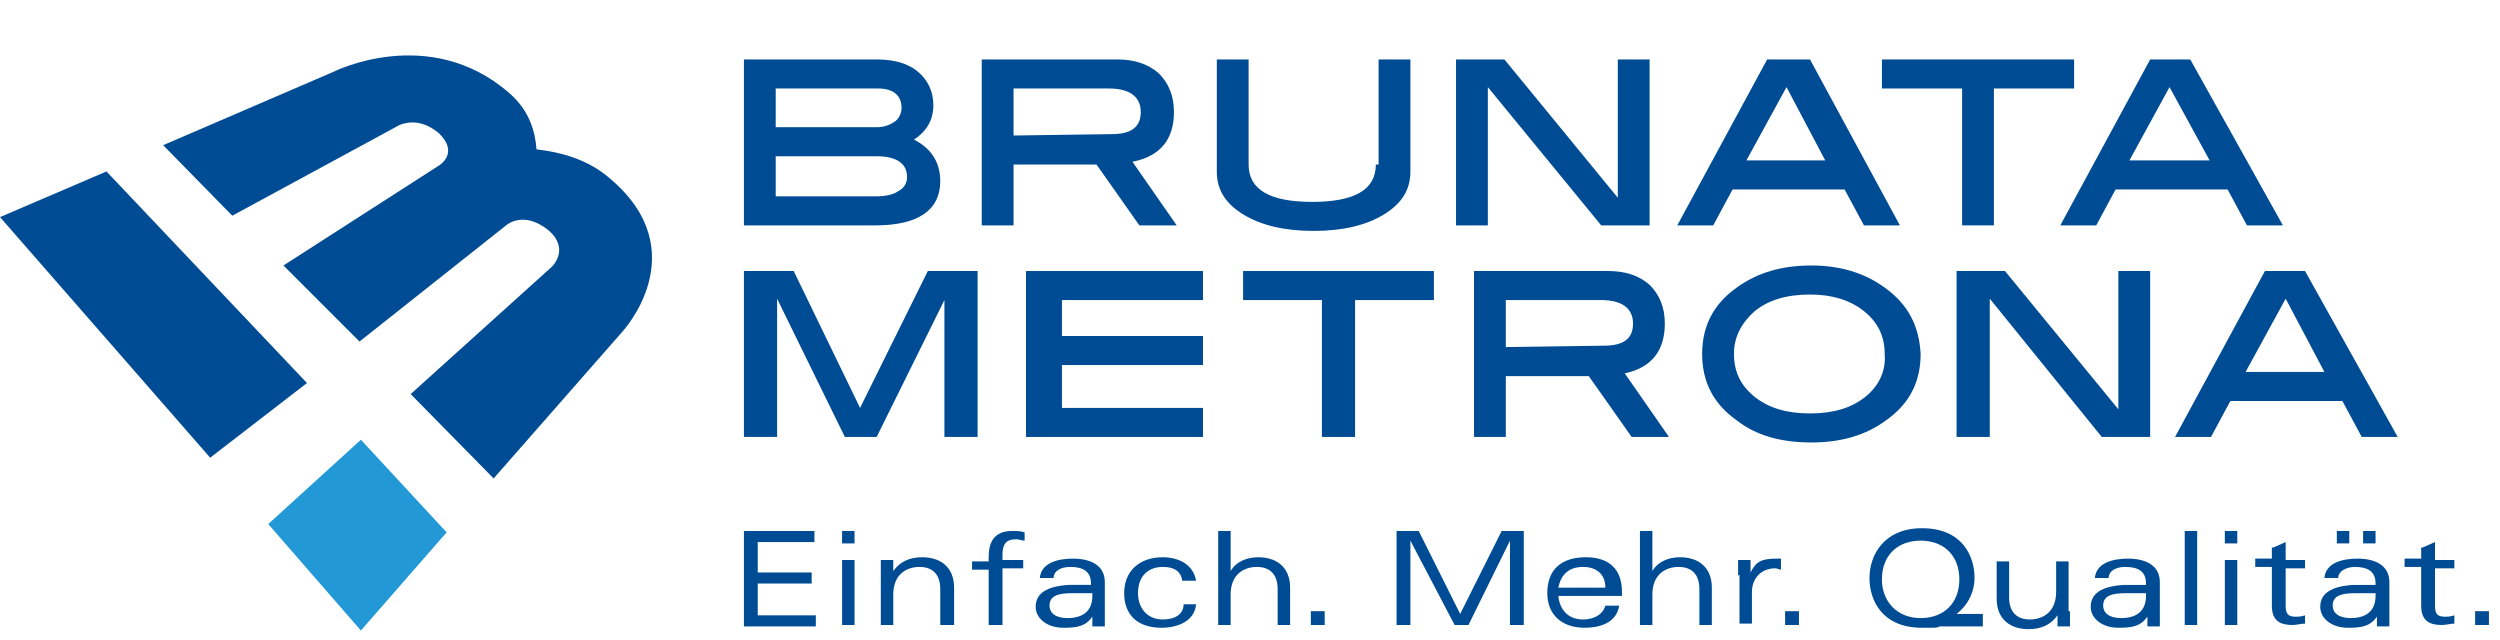 <?xml version="1.0" encoding="UTF-8"?>
<svg xmlns="http://www.w3.org/2000/svg" xmlns:xlink="http://www.w3.org/1999/xlink" version="1.1" id="Brunata_Metrona" x="0px" y="0px" viewBox="0 0 180.8 46.3" style="enable-background:new 0 0 180.8 46.3;" xml:space="preserve">
<polygon style="fill:#2299D6;" points="19.4,37.9 26.1,45.6 32.3,38.5 26.1,31.8 "></polygon>
<g>
	<path style="fill:#004C94;" d="M53.8,38.4h5.1v0.8h-4.1v2.2h3.9v0.8h-3.9v2.3H59v0.8h-5.2V38.4z"></path>
	<path style="fill:#004C94;" d="M60.9,38.4h0.9v0.9h-0.9V38.4z M60.9,40.5h0.9v4.7h-0.9V40.5z"></path>
	<path style="fill:#004C94;" d="M63.7,41.6c0-0.4,0-0.7,0-1.1h0.9c0,0.2,0,0.5,0,0.8l0,0c0.5-0.7,1.2-1,2.1-1c1.3,0,2.3,0.7,2.3,2.2   v2.7h-1v-2.6c0-1.1-0.6-1.6-1.5-1.6s-1.9,0.5-1.9,2v2.2h-0.9C63.7,45.2,63.7,41.6,63.7,41.6z"></path>
	<path style="fill:#004C94;" d="M71.5,45.3v-4.1h-1.2v-0.6h1.2v-0.3c0-1.1,0.4-1.9,1.7-1.9c0.3,0,0.6,0,0.9,0.1v0.6   c-0.2,0-0.4-0.1-0.6-0.1c-0.7,0-1,0.3-1,1.1v0.4H74v0.6h-1.5v4.1h-1V45.3z"></path>
	<path style="fill:#004C94;" d="M75.2,41.8c0.1-1.1,1.3-1.4,2.4-1.4c1.3,0,2.3,0.5,2.3,1.7v2.3c0,0.4,0,0.7,0,0.9H79   c0-0.2,0-0.4,0-0.7l0,0c-0.5,0.7-1.1,0.8-2.1,0.8c-1.2,0-2-0.7-2-1.5c0-1,0.8-1.5,2.4-1.6c0.7,0,1.2,0,1.6,0v-0.1   c0-0.9-0.6-1.2-1.5-1.2c-0.7,0-1.2,0.3-1.2,0.8H75.2z M79,42.9c-0.3,0-0.8,0-1.5,0c-1,0-1.6,0.2-1.6,0.9c0,0.5,0.4,0.9,1.3,0.9   c1.1,0,1.8-0.5,1.8-1.6C79,43.1,79,42.9,79,42.9z"></path>
	<path style="fill:#004C94;" d="M86.5,43.7c-0.1,1.2-1.3,1.7-2.5,1.7c-1.8,0-2.7-1-2.7-2.5c0-1.6,1.1-2.6,2.8-2.6   c1.1,0,2.2,0.5,2.4,1.7h-1c-0.1-0.7-0.6-1-1.4-1c-1,0-1.8,0.6-1.8,1.9c0,1,0.6,1.9,1.8,1.9c0.9,0,1.5-0.4,1.5-1.1   C85.6,43.7,86.5,43.7,86.5,43.7z"></path>
	<path style="fill:#004C94;" d="M88.1,38.4H89v2.9l0,0c0.4-0.7,1.2-1,2-1c1.3,0,2.3,0.7,2.3,2.2v2.7h-0.9v-2.6   c0-1.1-0.6-1.6-1.5-1.6C90,41,89,41.5,89,43v2.2h-0.9V38.4z"></path>
	<path style="fill:#004C94;" d="M94.8,44.2h1v1h-1V44.2z"></path>
	<path style="fill:#004C94;" d="M102,39.1L102,39.1v6.1h-1v-6.8h1.6l3,6l3-6h1.6v6.8h-1v-6.1l0,0l-3,6.1h-1L102,39.1z"></path>
	<path style="fill:#004C94;" d="M117.1,43.1h-4.4c0.1,1,0.7,1.7,1.8,1.7c0.7,0,1.4-0.3,1.6-1h1c-0.2,1.3-1.5,1.6-2.5,1.6   c-1.7,0-2.7-1-2.7-2.5c0-1.7,1-2.6,2.8-2.6c1.7,0,2.6,0.9,2.6,2.5v0.3H117.1z M116.1,42.5c0-1.1-0.8-1.5-1.6-1.5   c-1,0-1.6,0.5-1.8,1.5H116.1z"></path>
	<path style="fill:#004C94;" d="M118.6,38.4h0.9v2.9l0,0c0.4-0.7,1.2-1,2-1c1.3,0,2.3,0.7,2.3,2.2v2.7h-0.9v-2.6   c0-1.1-0.6-1.6-1.5-1.6s-1.9,0.5-1.9,2v2.2h-0.9V38.4z"></path>
	<path style="fill:#004C94;" d="M125.7,41.6c0-0.4,0-0.7,0-1.1h0.9c0,0.3,0,0.6,0,0.9l0,0c0.4-0.8,0.8-1,1.9-1h0.3v0.8   c-0.1,0-0.3-0.1-0.4-0.1c-1.1,0-1.7,0.8-1.7,1.7v2.3h-0.9v-3.5H125.7z"></path>
	<path style="fill:#004C94;" d="M129.1,44.2h1v1h-1V44.2z"></path>
	<path style="fill:#004C94;" d="M143.4,44.5v0.8h-3.1c-0.2,0.1-0.4,0.1-0.6,0.1c-0.2,0-0.5,0-0.7,0c-2.9,0-3.8-2-3.8-3.6   s1-3.6,3.8-3.6c2.9,0,3.8,2,3.8,3.6c0,0.9-0.4,1.9-1.3,2.6l0,0h1.9V44.5z M138.9,44.7c1.7,0,2.8-1.1,2.8-2.8s-1.1-2.8-2.8-2.8   s-2.8,1.1-2.8,2.8C136.1,43.5,137.2,44.7,138.9,44.7z"></path>
	<path style="fill:#004C94;" d="M149.7,44.2c0,0.4,0,0.7,0,1.1h-0.9c0-0.2,0-0.5,0-0.8l0,0c-0.5,0.7-1.2,1-2.1,1   c-1.3,0-2.3-0.7-2.3-2.2v-2.7h0.9v2.6c0,1.1,0.6,1.6,1.5,1.6s1.9-0.5,1.9-2v-2.2h0.9v3.6H149.7z"></path>
	<path style="fill:#004C94;" d="M151.5,41.8c0.1-1.1,1.3-1.4,2.4-1.4c1.3,0,2.3,0.5,2.3,1.7v2.3c0,0.4,0,0.7,0,0.9h-0.9   c0-0.2,0-0.4,0-0.7l0,0c-0.5,0.7-1.1,0.8-2.1,0.8c-1.2,0-2-0.7-2-1.5c0-1,0.8-1.5,2.4-1.6c0.7,0,1.2,0,1.6,0v-0.1   c0-0.9-0.6-1.2-1.5-1.2c-0.7,0-1.2,0.3-1.2,0.8H151.5z M155.2,42.9c-0.3,0-0.8,0-1.5,0c-1,0-1.6,0.2-1.6,0.9c0,0.5,0.4,0.9,1.3,0.9   c1.1,0,1.8-0.5,1.8-1.6V42.9z"></path>
	<path style="fill:#004C94;" d="M158,38.4h0.9v6.8H158V38.4z"></path>
	<path style="fill:#004C94;" d="M160.9,38.4h0.9v0.9h-0.9V38.4z M160.9,40.5h0.9v4.7h-0.9V40.5z"></path>
	<path style="fill:#004C94;" d="M164.4,39.6l0.9-0.4v1.3h1.4v0.6h-1.4v2.7c0,0.5,0.1,0.8,0.7,0.8c0.2,0,0.4,0,0.7-0.1v0.6   c-0.3,0-0.6,0.1-0.9,0.1c-0.9,0-1.5-0.3-1.5-1.4V41h-1.2v-0.6h1.2v-0.8H164.4z"></path>
	<path style="fill:#004C94;" d="M168.1,41.8c0.1-1.1,1.3-1.4,2.4-1.4c1.3,0,2.3,0.5,2.3,1.7v2.3c0,0.4,0,0.7,0,0.9h-0.9   c0-0.2,0-0.4,0-0.7l0,0c-0.5,0.7-1.1,0.8-2.1,0.8c-1.2,0-2-0.7-2-1.5c0-1,0.8-1.5,2.4-1.6c0.7,0,1.2,0,1.6,0v-0.1   c0-0.9-0.6-1.2-1.5-1.2c-0.6,0-1.2,0.3-1.2,0.8H168.1z M171.8,42.9c-0.3,0-0.8,0-1.5,0c-1,0-1.6,0.2-1.6,0.9c0,0.5,0.4,0.9,1.3,0.9   c1.1,0,1.8-0.5,1.8-1.6V42.9z M169,38.4h0.9v0.9H169V38.4z M170.9,38.4h0.9v0.9h-0.9V38.4z"></path>
	<path style="fill:#004C94;" d="M175.2,39.6l0.9-0.4v1.3h1.4v0.6h-1.4v2.7c0,0.5,0.1,0.8,0.7,0.8c0.2,0,0.4,0,0.7-0.1v0.6   c-0.3,0-0.6,0.1-0.9,0.1c-0.9,0-1.5-0.3-1.5-1.4V41h-1.2v-0.6h1.2v-0.8H175.2z"></path>
	<path style="fill:#004C94;" d="M179,44.2h1v1h-1V44.2z"></path>
	<path style="fill:#004C94;" d="M66.1,10.1c0.9-0.6,1.4-1.4,1.4-2.5c0-1-0.4-1.8-1.1-2.4s-1.7-0.9-3-0.9h-7.3h-2.3l0,0v12l0,0h2.3   h7.2c3.1,0,4.7-1.1,4.7-3.2C68,11.7,67.3,10.7,66.1,10.1z M63.5,6.4c1.1,0,1.7,0.5,1.7,1.4c0,0.4-0.2,0.8-0.5,1   C64.4,9,64,9.2,63.4,9.2h-7.3V6.4H63.5z M65,13.8c-0.4,0.3-1,0.4-1.7,0.4h-7.2v-2.9h7.3c1.4,0,2.2,0.5,2.2,1.5   C65.6,13.2,65.4,13.6,65,13.8z"></path>
	<path style="fill:#004C94;" d="M84.9,8.1c0-1.2-0.4-2.1-1.1-2.8c-0.8-0.7-1.8-1-3-1H71v12h2.3v-4.4h6l3.1,4.4h2.7l-3.2-4.6   C83.9,11.3,84.9,10.1,84.9,8.1z M73.3,9.8V6.4h6.9c1.5,0,2.3,0.6,2.3,1.7s-0.7,1.6-2.1,1.6L73.3,9.8L73.3,9.8z"></path>
	<path style="fill:#004C94;" d="M127.8,4.3l-6.5,12h2.6l1.4-2.6h8.1l1.4,2.6h2.6l-6.5-12C130.9,4.3,127.8,4.3,127.8,4.3z    M126.3,11.6l2.9-5.3l2.8,5.3H126.3z"></path>
	<path style="fill:#004C94;" d="M99.5,11.9c0,1.8-1.5,2.7-4.6,2.7s-4.6-0.9-4.6-2.7V4.3H88v8.1c0,1.3,0.6,2.3,1.9,3.1s3,1.2,5.1,1.2   s3.8-0.4,5.1-1.2c1.3-0.8,1.9-1.8,1.9-3.1V4.3h-2.3v7.6H99.5z"></path>
	<polygon style="fill:#004C94;" points="150,4.3 136.1,4.3 136.1,6.4 141.9,6.4 141.9,16.3 144.2,16.3 144.2,6.4 150,6.4  "></polygon>
	<path style="fill:#004C94;" d="M158.4,4.3h-2.9l-6.5,12h2.6l1.4-2.6h8.1l1.4,2.6h2.6L158.4,4.3z M154,11.6l2.9-5.3l2.9,5.3H154z"></path>
	<polygon style="fill:#004C94;" points="117,14.3 108.8,4.3 105.3,4.3 105.3,16.3 107.6,16.3 107.6,6.3 115.8,16.3 119.3,16.3    119.3,4.3 117,4.3  "></polygon>
	<polygon style="fill:#004C94;" points="89.9,21.7 95.6,21.7 95.6,31.6 98,31.6 98,21.7 103.7,21.7 103.7,19.6 89.9,19.6  "></polygon>
	<polygon style="fill:#004C94;" points="153.2,29.6 145,19.6 141.5,19.6 141.5,31.6 143.9,31.6 143.9,21.6 152,31.6 155.5,31.6    155.5,19.6 153.2,19.6  "></polygon>
	<path style="fill:#004C94;" d="M166.7,19.6h-2.9l-6.5,12h2.6l1.4-2.6h8.1l1.4,2.6h2.6L166.7,19.6z M162.4,26.9l2.9-5.3l2.8,5.3   C168.1,26.9,162.4,26.9,162.4,26.9z"></path>
	<path style="fill:#004C94;" d="M120.4,23.4c0-1.2-0.4-2.1-1.1-2.8c-0.8-0.7-1.8-1-3-1h-9.7v12h2.3v-4.4h6l3.1,4.4h2.7l-3.2-4.6   C119.4,26.6,120.4,25.4,120.4,23.4z M108.9,25.1v-3.4h6.9c1.5,0,2.3,0.6,2.3,1.7S117.4,25,116,25L108.9,25.1L108.9,25.1z"></path>
	<path style="fill:#004C94;" d="M136.3,20.8c-1.5-1.1-3.3-1.6-5.3-1.6c-2.1,0-3.9,0.5-5.4,1.6c-1.7,1.2-2.5,2.8-2.5,4.8   s0.8,3.6,2.5,4.8c1.4,1.1,3.2,1.6,5.4,1.6c2.1,0,3.9-0.5,5.4-1.6c1.7-1.2,2.5-2.8,2.5-4.8C138.8,23.6,138,22,136.3,20.8z    M134.9,28.7c-1,0.8-2.3,1.2-4,1.2s-3-0.4-4-1.2c-1-0.8-1.5-1.8-1.5-3.1c0-1.2,0.5-2.2,1.5-3.1c1-0.8,2.3-1.2,4-1.2   c1.6,0,2.9,0.4,3.9,1.2c1,0.8,1.5,1.8,1.5,3.1C136.4,26.8,135.9,27.9,134.9,28.7z"></path>
	<polygon style="fill:#004C94;" points="76.8,21.7 87,21.7 87,19.6 76.8,19.6 74.2,19.6 74.2,19.6 74.2,24.3 74.2,26.4 74.2,31.6    74.2,31.6 76.8,31.6 87,31.6 87,29.5 76.8,29.5 76.8,26.4 87,26.4 87,24.3 76.8,24.3  "></polygon>
	<polygon style="fill:#004C94;" points="67.1,19.6 62.2,29.5 57.4,19.6 53.8,19.6 53.8,31.6 56.2,31.6 56.2,21.7 56.2,21.6    61.1,31.6 63.4,31.6 68.3,21.7 68.3,31.6 70.7,31.6 70.7,19.6  "></polygon>
	<polygon style="fill:#004C94;" points="7.7,12.4 0,15.7 15.2,33.1 22.2,27.7  "></polygon>
	<path style="fill:#004C94;" d="M44.1,12.9c-1.6-1.4-3.6-1.9-5.3-2.1l0,0c-0.1-1.3-0.5-2.8-2-4.1c-5.8-5-12.7-1.5-12.7-1.5   l-12.3,5.3l5,5.1l11.8-6.4c0,0,1.4-1,3.1,0.4c1.6,1.5,0,2.4,0,2.4l0,0l-11.2,7.2l5.5,5.5l10.6-8.4c0,0,1.2-1.1,3,0.3   c1.7,1.4,0.3,2.7,0.3,2.7l-10.2,9.2l6,6.1L45,24C45,24,50.4,18.2,44.1,12.9z"></path>
	<path style="fill:#004C94;" d="M53.6,38.4"></path>
	<path style="fill:#004C94;" d="M53.8,11.1"></path>
</g>
</svg>
